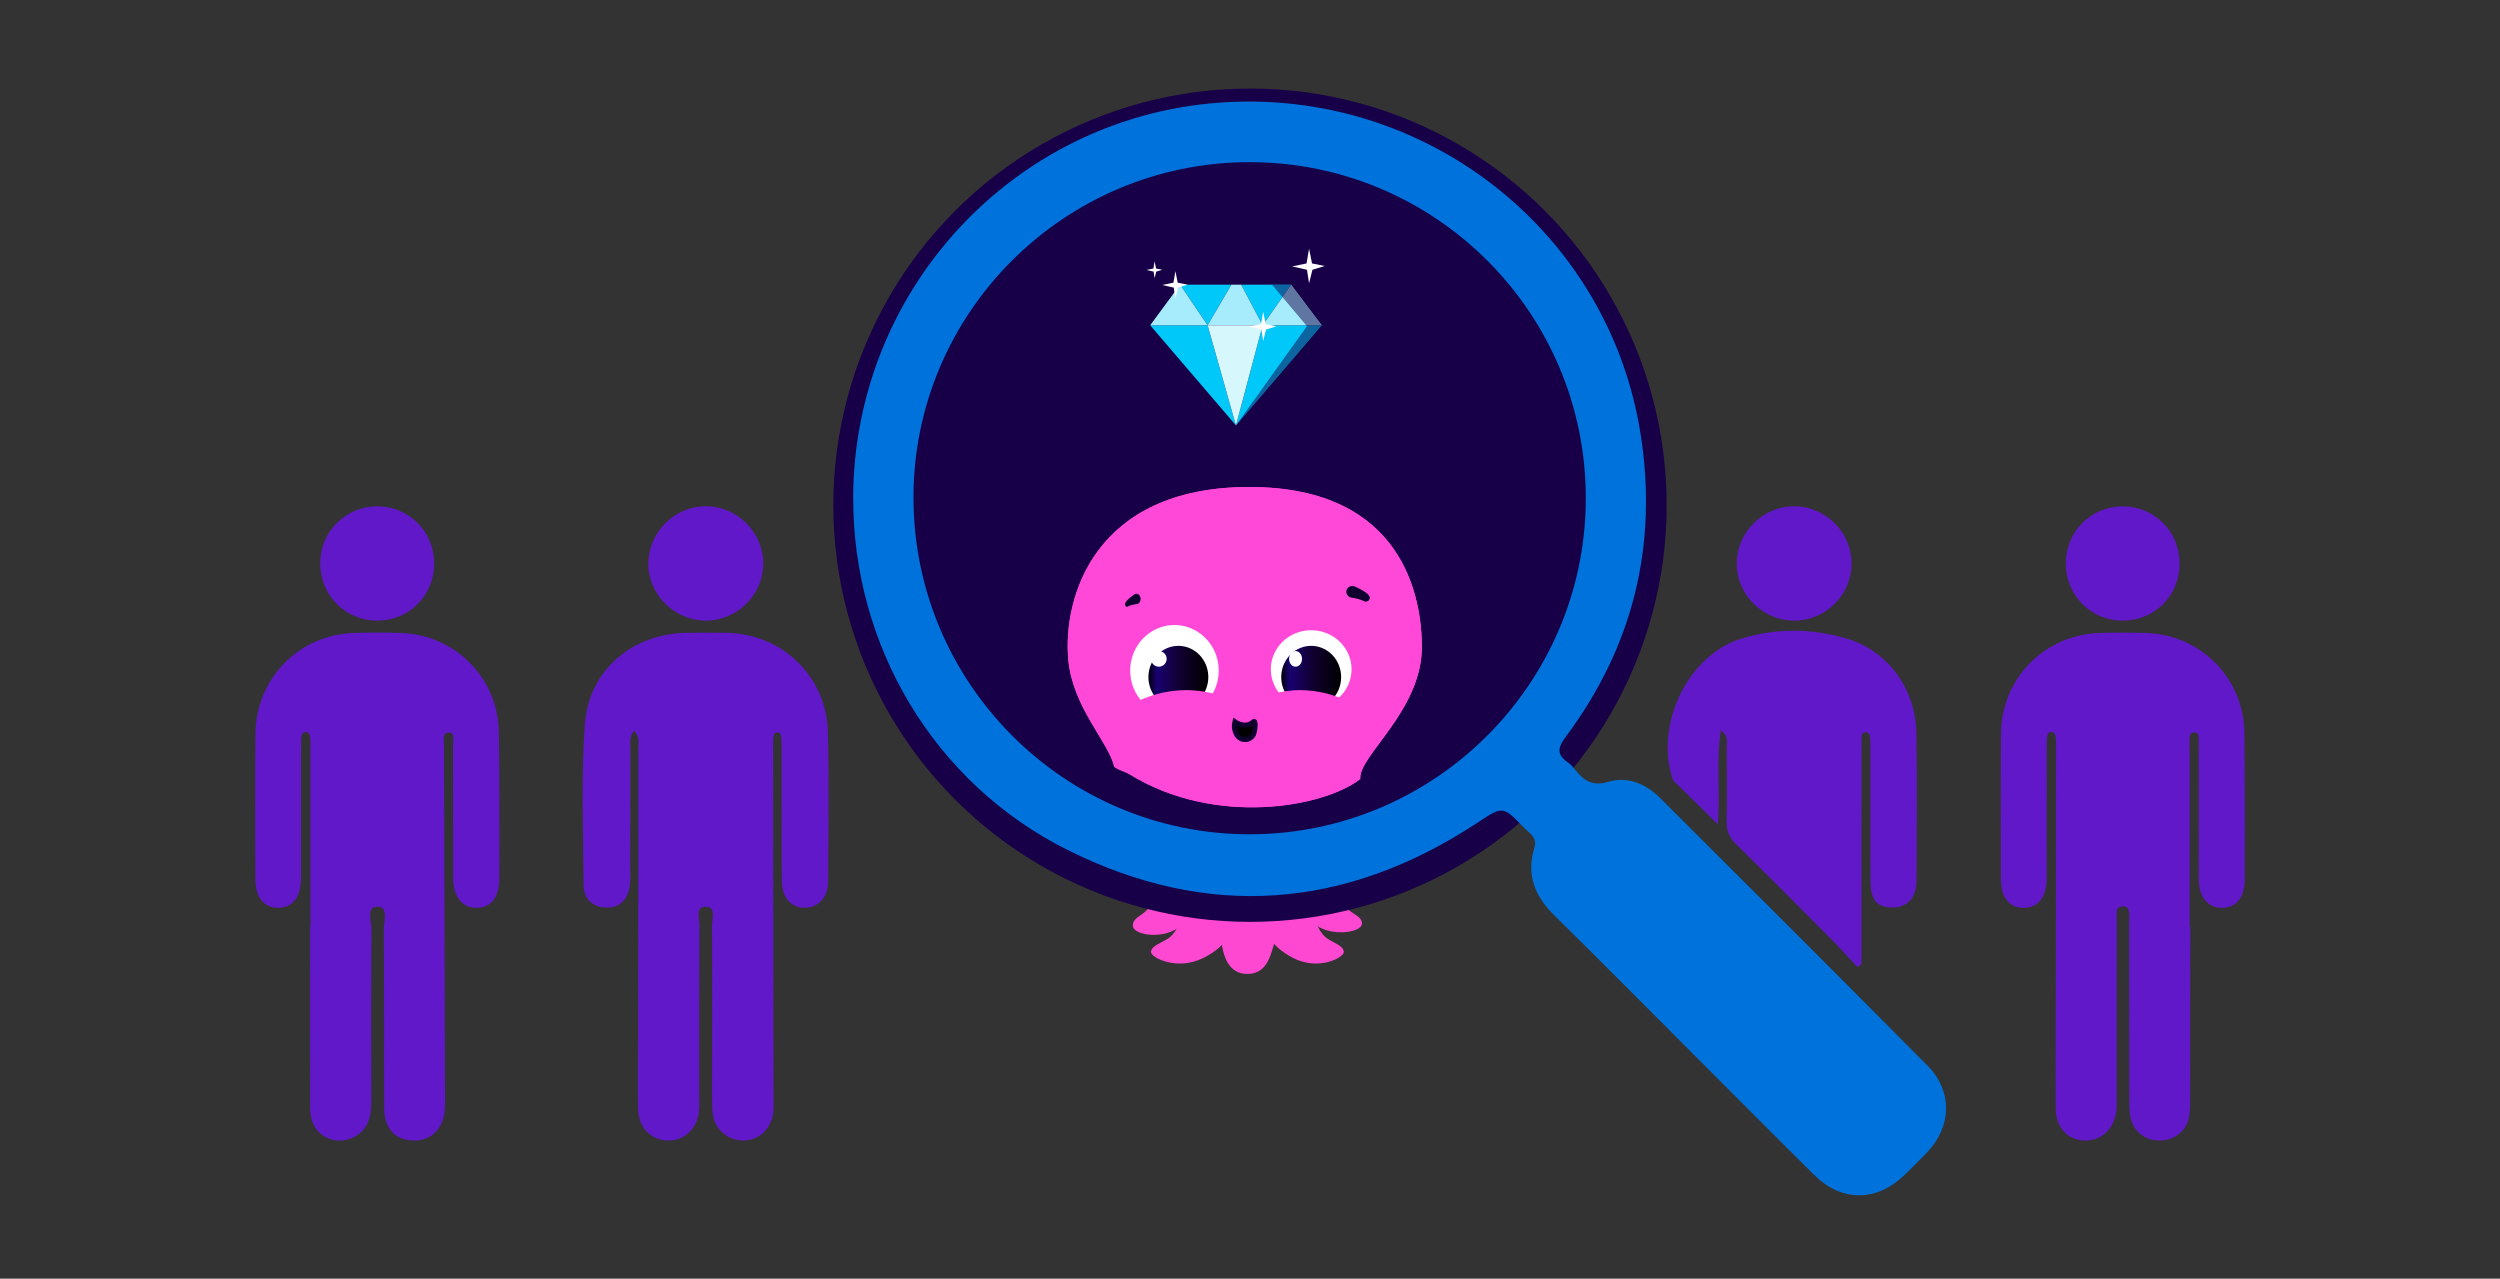 <svg width="960" height="491" viewBox="0 0 960 491" fill="none" xmlns="http://www.w3.org/2000/svg">
<rect x="0" y="0" width="960" height="491" fill="#333333" stroke="none"/>
<g clip-path="url(#clip0_2_4690)">
<path d="M504.391 349.503C504.523 353.25 506.634 358.662 510.196 360.743C513.408 362.621 516 363.519 516 365.6C516 367.682 506.37 372.955 496.477 367.82C486.583 362.686 485.66 356.303 485 353.666C495.817 346.866 504.391 349.503 504.391 349.503Z" fill="#FF48D1"></path>
<path d="M453.983 349.503C453.847 353.25 451.668 358.662 447.991 360.743C444.676 362.621 442 363.519 442 365.6C442 367.682 451.94 372.955 462.153 367.82C472.366 362.686 473.319 356.303 474 353.666C462.834 346.866 453.983 349.503 453.983 349.503Z" fill="#FF48D1"></path>
<path d="M491 352.749C491 352.749 490.183 359.478 488.959 363.428C487.734 367.377 486.235 374 478.888 374C471.54 374 469.868 366.446 469.361 363.72C468.817 360.795 468 352.017 468 352.017C468 352.017 479.296 342.509 491 352.749Z" fill="#FF48D1"></path>
<path d="M442.388 344C442.407 351.587 435.117 351.013 435.001 355.334C434.884 359.655 450.038 361.412 455.094 353.465C460.151 345.518 442.388 344 442.388 344Z" fill="#FF48D1"></path>
<path d="M515.612 344C515.593 351.082 522.883 350.545 522.999 354.578C523.116 358.611 507.962 360.251 502.906 352.834C497.849 345.417 515.612 344 515.612 344Z" fill="#FF48D1"></path>
<circle cx="480" cy="194" r="160" fill="#180048"></circle>
<path d="M327.614 190.984C327.938 111.423 389.019 45.407 467.819 39.446C547.18 33.435 617.918 88.805 630.054 167.042C636.621 209.378 627.114 248.178 601.445 282.666C598.417 286.74 597.371 289.502 601.981 292.688C603.152 293.5 604.124 294.65 605.034 295.775C608.336 299.861 611.575 302.023 617.631 300.211C625.008 297.999 632.011 300.973 637.481 306.421C671.809 340.672 706.163 374.899 740.292 409.35C749.812 418.959 749.45 432.467 740.18 442.314C737.339 445.326 734.373 448.237 731.408 451.124C720.667 461.558 707.247 461.67 696.643 451.174C681.317 436.016 666.14 420.709 650.901 405.476C632.883 387.445 614.952 369.326 596.797 351.444C589.346 344.109 586.032 335.824 589.184 325.615C590.443 321.541 587.327 320.029 585.309 317.93C576.935 309.233 577.06 309.52 567.166 316.031C516.677 349.27 463.77 353.343 409.766 326.302C358.516 300.636 327.415 247.853 327.639 190.996L327.614 190.984ZM479.893 62.264C408.645 62.264 350.666 120.182 350.778 191.246C350.89 262.473 408.782 320.379 479.856 320.367C551.018 320.342 608.921 262.448 608.946 191.296C608.971 120.095 551.13 62.276 479.893 62.276V62.264Z" fill="#0072DB"></path>
<path d="M243.494 280.517C241.463 283.241 242.061 285.603 242.049 287.815C241.999 303.36 242.024 318.917 242.011 334.462C242.011 336.324 242.136 338.223 241.862 340.048C241.089 345.171 238.335 348.595 232.865 348.507C227.458 348.42 224.143 345.034 224.106 339.873C223.944 319.354 223.134 298.761 224.554 278.33C226.025 257.225 242.884 243.204 264.054 242.992C269.026 242.942 273.997 242.904 278.969 242.992C300.401 243.404 317.372 259.649 317.92 281.129C318.419 300.186 318.107 319.279 318.02 338.348C317.995 344.434 314.481 348.357 309.435 348.57C304.027 348.795 300.276 344.959 300.214 338.423C300.052 321.841 300.152 305.247 300.139 288.664C300.139 287.003 300.139 285.341 300.04 283.691C299.977 282.704 299.903 281.367 298.694 281.267C296.912 281.117 296.999 282.704 296.925 283.891C296.825 285.54 296.862 287.202 296.862 288.864C296.912 332.813 296.974 376.773 297.024 420.721C297.024 422.583 297.111 424.458 296.987 426.319C296.526 433.105 291.878 437.816 285.586 437.953C279.094 438.091 273.81 433.18 273.549 426.294C273.3 419.872 273.474 413.436 273.474 407.013C273.474 389.806 273.549 372.6 273.399 355.393C273.374 352.818 275.032 348.307 271.119 348.182C266.907 348.045 268.602 352.619 268.589 355.143C268.452 377.323 268.515 399.516 268.502 421.696C268.502 423.145 268.565 424.607 268.477 426.045C268.041 433.042 263.144 437.978 256.69 437.966C250.136 437.966 245.189 433.142 245.039 425.97C244.827 416.023 245.039 406.064 245.039 396.117C245.077 360.041 245.114 323.965 245.089 287.89C245.089 285.615 245.849 283.041 243.469 280.517H243.494Z" fill="#6018C8"></path>
<path d="M270.783 238.331C258.671 238.181 248.653 227.922 248.952 215.976C249.251 204.117 259.144 194.42 270.982 194.383C283.056 194.358 293.149 204.43 293.099 216.476C293.049 228.547 282.919 238.481 270.795 238.331H270.783Z" fill="#6018C8"></path>
<path d="M713.191 371.363C710.001 367.914 706.898 364.377 703.584 361.041C691.31 348.682 679.024 336.336 666.613 324.128C664.047 321.604 662.938 318.98 663.012 315.368C663.212 305.834 663.124 296.287 663.037 286.753C663.025 284.853 663.822 282.617 660.807 280.442C658.938 292.476 660.657 304.072 659.673 316.518C653.655 310.632 648.259 305.384 642.914 300.098C642.49 299.686 642.228 299.049 642.054 298.474C635.687 277.856 648.147 251.764 668.358 245.341C681.79 241.08 695.933 241.23 709.415 245.291C725.178 250.04 735.632 264.76 735.906 281.504C736.217 300.373 736.043 319.242 735.968 338.111C735.943 344.609 732.454 348.433 726.959 348.47C720.829 348.52 718.337 345.871 718.274 338.336C718.137 321.754 718.237 305.159 718.225 288.565C718.225 287.115 718.225 285.666 718.162 284.216C718.112 282.966 718.013 281.267 716.617 281.18C714.474 281.055 714.86 283.091 714.848 284.403C714.798 296.012 714.81 307.633 714.81 319.242C714.81 336.224 714.81 353.206 714.81 370.2C714.275 370.575 713.726 370.963 713.191 371.338V371.363Z" fill="#6018C8"></path>
<path d="M688.943 238.331C676.844 238.331 666.763 228.222 666.9 216.201C667.037 204.379 676.869 194.533 688.681 194.395C700.755 194.245 710.936 204.205 711.01 216.263C711.098 228.309 701.079 238.331 688.93 238.343L688.943 238.331Z" fill="#6018C8"></path>
<path d="M841.06 355.893C841.06 377.861 841.072 399.828 841.035 421.796C841.035 424.27 841.035 426.807 840.549 429.219C839.44 434.505 834.705 438.003 829.223 437.966C823.491 437.916 818.968 434.28 818.045 428.706C817.647 426.27 817.622 423.758 817.622 421.284C817.597 398.691 817.622 376.099 817.572 353.519C817.572 351.394 818.22 348.033 815.155 348.045C812.002 348.058 812.862 351.444 812.849 353.544C812.787 375.924 812.812 398.304 812.812 420.697C812.812 422.558 812.899 424.445 812.712 426.282C812.015 433.367 807.055 438.103 800.588 437.978C794.047 437.853 789.436 433.043 789.399 425.695C789.299 407.876 789.424 390.044 789.449 372.225C789.486 343.834 789.499 315.443 789.523 287.04C789.523 285.803 789.523 284.554 789.436 283.316C789.374 282.204 788.801 281.08 787.729 281.055C786.633 281.042 786.072 282.167 786.022 283.279C785.947 284.928 785.935 286.59 785.935 288.252C785.935 304.622 785.96 321.004 785.922 337.374C785.91 344.459 782.67 348.545 777.188 348.608C771.618 348.67 768.366 344.696 768.353 337.561C768.316 318.905 768.204 300.248 768.391 281.605C768.602 260.524 785.088 243.767 806.121 243.067C812.127 242.867 818.145 242.88 824.139 243.067C845.184 243.742 861.682 260.524 861.869 281.58C862.043 300.236 862.006 318.88 861.981 337.536C861.981 344.696 858.716 348.645 853.159 348.62C847.739 348.595 844.337 344.421 844.325 337.574C844.287 321.404 844.312 305.247 844.312 289.077C844.312 287.828 844.374 286.59 844.3 285.353C844.2 283.791 844.773 281.23 842.717 281.255C840.2 281.267 840.91 283.954 840.811 285.691C840.736 286.928 840.836 288.177 840.836 289.415C840.836 300.611 840.836 311.795 840.836 322.991C840.836 333.975 840.836 344.959 840.836 355.943H841.097L841.06 355.893Z" fill="#6018C8"></path>
<path d="M793.274 216.476C793.224 204.33 802.644 194.658 814.731 194.445C827.041 194.22 836.935 203.942 836.985 216.301C837.035 228.722 827.316 238.418 814.905 238.331C802.843 238.243 793.323 228.634 793.274 216.476Z" fill="#6018C8"></path>
<path d="M119.213 355.843C119.213 333.25 119.213 310.645 119.213 288.052C119.213 286.603 119.226 285.153 119.151 283.704C119.089 282.442 118.827 281.017 117.245 281.105C116.123 281.167 115.712 282.367 115.675 283.466C115.625 284.916 115.6 286.365 115.6 287.815C115.6 304.197 115.625 320.567 115.6 336.949C115.6 344.534 112.36 348.67 106.666 348.583C101.146 348.495 98.068 344.534 98.056 337.311C98.031 318.855 97.931 300.411 98.081 281.954C98.243 260.511 114.778 243.654 136.122 243.042C142.128 242.867 148.147 242.83 154.153 243.067C174.986 243.892 191.297 260.449 191.571 281.255C191.821 299.911 191.758 318.567 191.733 337.236C191.733 344.559 188.656 348.458 183.148 348.608C177.528 348.745 174.015 344.396 174.002 337.074C173.965 320.067 174.015 303.072 173.952 286.066C173.952 284.354 174.787 281.392 172.482 281.342C169.591 281.28 170.488 284.416 170.488 286.253C170.575 329.576 170.725 372.912 170.862 416.235C170.862 419.547 171.036 422.883 170.787 426.182C170.214 433.542 165.591 438.028 158.937 437.978C151.885 437.916 147.586 433.555 147.536 425.632C147.399 402.827 147.561 380.022 147.387 357.217C147.362 354.018 149.256 348.258 145.094 348.17C140.371 348.07 142.714 353.781 142.677 356.805C142.44 378.573 142.539 400.341 142.564 422.108C142.564 425.032 142.515 427.944 141.43 430.681C139.399 435.791 133.693 438.815 128.285 437.791C122.69 436.729 119.114 432.168 119.089 425.52C119.027 402.302 119.064 379.085 119.064 355.855H119.213V355.843Z" fill="#6018C8"></path>
<path d="M166.725 216.388C166.725 228.747 157.019 238.419 144.695 238.331C132.447 238.244 122.84 228.409 122.952 216.063C123.064 204.105 132.708 194.508 144.708 194.421C156.931 194.333 166.725 204.105 166.725 216.388Z" fill="#6018C8"></path>
<path d="M484.86 124.899L474.604 163.361L507.536 124.899H484.86Z" fill="#00C8F8"></path>
<path d="M463.721 124.899L474.604 163.361L441.672 124.899H463.721Z" fill="#00C8F8"></path>
<path d="M453.154 109.312L463.721 124.899L472.857 109.312H453.154Z" fill="#00C8F8"></path>
<path d="M476.618 109.312L484.86 124.899L495.788 109.312H476.618Z" fill="#00C8F8"></path>
<path d="M507.536 124.899H484.86L495.788 109.312L507.536 124.899Z" fill="#A7ECFC"></path>
<path d="M463.721 124.899L472.857 109.312H476.618L484.86 124.899H463.721Z" fill="#A7ECFC"></path>
<path d="M453.154 109.312L441.672 124.899H463.721L453.154 109.312Z" fill="#A7ECFC"></path>
<path d="M474.604 163.361L484.86 124.899H463.721L474.604 163.361Z" fill="#D6F7FC"></path>
<path opacity="0.5" d="M488.443 109.312H495.788L507.536 124.899L474.604 163.361L501.878 125.254L488.443 109.312Z" fill="#180048"></path>
<path d="M485.066 119.68L484.245 124.478L479.574 125.443L484.378 126.541L485.066 130.929L486.164 126.541L490.147 125.304L486.025 124.478L485.066 119.68Z" fill="white"></path>
<path d="M443.375 100.366L442.904 103.117L440.225 103.666L442.981 104.298L443.375 106.817L444.002 104.298L446.287 103.588L443.924 103.117L443.375 100.366Z" fill="white"></path>
<path d="M451.357 104.121L450.597 108.553L446.287 109.435L450.719 110.45L451.357 114.504L452.367 110.45L456.044 109.312L452.245 108.553L451.357 104.121Z" fill="white"></path>
<path d="M502.682 95.495L501.712 101.164L496.198 102.296L501.872 103.594L502.682 108.785L503.98 103.594L508.684 102.14L503.819 101.164L502.682 95.495Z" fill="white"></path>
<path d="M427.823 294.376C425.838 285.078 411.97 271.787 410.248 253.515C407.97 229.561 420.168 187.009 479.73 187.009C539.292 187.009 545.993 230.085 545.993 248.418C545.993 272.938 521.495 290.385 522.344 299.123C508.463 309.999 466.688 317.583 433.871 297.393C431.83 296.138 429.718 295.896 427.823 294.376Z" fill="#FF48D8"></path>
<path d="M427.823 294.376C425.838 285.078 411.97 271.787 410.248 253.515C407.97 229.561 420.168 187.009 479.73 187.009C539.292 187.009 545.993 230.085 545.993 248.418C545.993 272.938 521.495 290.385 522.344 299.123C508.463 309.999 466.688 317.583 433.871 297.393C431.83 296.138 429.718 295.896 427.823 294.376Z" fill="#FF48D8"></path>
<path d="M450.977 275.009C454.34 275.012 457.628 273.989 460.426 272.068C463.224 270.147 465.405 267.415 466.694 264.218C467.984 261.02 468.323 257.501 467.669 254.105C467.014 250.709 465.397 247.59 463.02 245.14C460.643 242.691 457.614 241.023 454.316 240.346C451.018 239.67 447.599 240.015 444.491 241.339C441.384 242.663 438.728 244.906 436.859 247.785C434.991 250.663 433.993 254.047 433.993 257.509C433.991 262.148 435.78 266.597 438.965 269.879C442.15 273.161 446.47 275.006 450.977 275.009Z" fill="white"></path>
<path d="M452.484 272.009C454.759 272.011 456.983 271.309 458.876 269.991C460.768 268.673 462.244 266.8 463.115 264.607C463.987 262.414 464.216 260.001 463.773 257.673C463.33 255.344 462.235 253.205 460.627 251.526C459.019 249.847 456.97 248.703 454.738 248.24C452.507 247.776 450.194 248.014 448.092 248.922C445.99 249.831 444.194 251.369 442.93 253.343C441.667 255.317 440.993 257.638 440.993 260.012C440.992 261.587 441.289 263.147 441.866 264.603C442.443 266.058 443.289 267.381 444.356 268.495C445.423 269.609 446.69 270.492 448.085 271.095C449.479 271.698 450.974 272.009 452.484 272.009Z" fill="url(#paint0_linear_2_4690)"></path>
<path d="M444.99 256.009C445.583 256.01 446.164 255.834 446.658 255.505C447.152 255.175 447.537 254.707 447.764 254.159C447.992 253.61 448.051 253.007 447.936 252.424C447.82 251.842 447.534 251.307 447.114 250.887C446.695 250.468 446.16 250.182 445.578 250.066C444.995 249.951 444.392 250.01 443.843 250.238C443.295 250.465 442.827 250.85 442.497 251.344C442.168 251.838 441.992 252.419 441.993 253.012C441.993 253.807 442.309 254.569 442.871 255.131C443.433 255.693 444.195 256.009 444.99 256.009Z" fill="white"></path>
<path d="M503.467 272.009C506.534 272.014 509.534 271.138 512.087 269.492C514.64 267.846 516.63 265.505 517.807 262.764C518.984 260.022 519.294 257.005 518.698 254.093C518.101 251.182 516.626 248.506 514.458 246.407C512.29 244.307 509.527 242.877 506.519 242.297C503.51 241.718 500.392 242.015 497.559 243.152C494.725 244.288 492.304 246.213 490.601 248.682C488.898 251.151 487.991 254.053 487.993 257.021C487.995 260.994 489.625 264.803 492.526 267.613C495.428 270.423 499.363 272.004 503.467 272.009Z" fill="white"></path>
<path d="M503.484 272.009C505.759 272.011 507.983 271.309 509.875 269.991C511.768 268.674 513.243 266.8 514.115 264.608C514.987 262.415 515.216 260.002 514.773 257.674C514.331 255.345 513.236 253.206 511.628 251.527C510.02 249.848 507.971 248.704 505.74 248.24C503.509 247.776 501.196 248.013 499.095 248.921C496.993 249.829 495.196 251.367 493.932 253.341C492.668 255.315 491.993 257.635 491.993 260.009C491.992 263.19 493.202 266.241 495.357 268.492C497.512 270.742 500.435 272.007 503.484 272.009Z" fill="url(#paint1_linear_2_4690)"></path>
<path d="M497.49 256.009C497.985 256.009 498.469 255.834 498.88 255.505C499.292 255.175 499.613 254.707 499.802 254.158C499.992 253.61 500.042 253.007 499.945 252.424C499.849 251.842 499.611 251.307 499.261 250.887C498.911 250.468 498.465 250.182 497.98 250.066C497.495 249.951 496.992 250.01 496.535 250.238C496.078 250.465 495.688 250.85 495.413 251.344C495.139 251.838 494.993 252.419 494.993 253.012C494.993 253.807 495.256 254.569 495.725 255.131C496.193 255.693 496.828 256.009 497.49 256.009Z" fill="white"></path>
<path d="M485.993 281.037C485.993 286.82 472.335 285.964 455.498 285.964C438.661 285.964 424.993 286.82 424.993 281.037C424.993 275.253 438.651 265.009 455.498 265.009C472.345 265.009 485.993 275.278 485.993 281.037Z" fill="#FF48D8"></path>
<path d="M529.993 281.037C529.993 286.82 515.529 285.964 499.231 285.964C482.934 285.964 470.993 286.82 470.993 281.037C470.993 275.253 482.946 265.009 499.231 265.009C515.516 265.009 529.993 275.278 529.993 281.037Z" fill="#FF48D8"></path>
<path d="M520.225 225.215C520.73 225.429 521.15 225.61 521.607 225.851C522.064 226.092 522.509 226.297 522.953 226.558C523.416 226.813 523.863 227.095 524.292 227.403C524.828 227.759 525.303 228.196 525.698 228.698C525.893 228.952 525.996 229.261 525.993 229.578C525.99 229.895 525.88 230.202 525.681 230.452C525.481 230.702 525.203 230.881 524.889 230.961C524.576 231.042 524.243 231.019 523.944 230.897L523.354 230.653C523.244 230.653 522.909 230.439 522.569 230.321C522.199 230.186 521.821 230.072 521.437 229.981C521.033 229.875 520.629 229.78 520.225 229.697C519.82 229.614 519.359 229.535 519.012 229.488C518.406 229.414 517.855 229.109 517.48 228.639C517.104 228.169 516.936 227.572 517.011 226.98C517.086 226.389 517.398 225.85 517.88 225.484C518.361 225.117 518.972 224.953 519.578 225.026C519.78 225.053 519.978 225.105 520.168 225.18L520.225 225.215Z" fill="#100030"></path>
<path d="M436.434 231.999C436.16 232.016 435.887 232.05 435.616 232.102C435.325 232.123 435.037 232.18 434.755 232.272C434.482 232.334 434.21 232.413 433.937 232.508C433.725 232.588 433.516 232.682 433.313 232.792L433.078 232.936C432.893 233.028 432.687 233.033 432.499 232.949C432.312 232.864 432.155 232.697 432.059 232.478C432.006 232.324 431.985 232.156 431.996 231.989C432.007 231.822 432.051 231.66 432.124 231.52C432.356 231.103 432.631 230.726 432.942 230.399C433.215 230.105 433.517 229.848 433.803 229.606C434.09 229.363 434.387 229.144 434.678 228.922C434.97 228.7 435.256 228.505 435.597 228.3L435.684 228.238C435.871 228.114 436.076 228.038 436.287 228.016C436.498 227.993 436.71 228.025 436.911 228.108C437.162 228.213 437.388 228.395 437.569 228.638C437.749 228.881 437.878 229.176 437.944 229.498C438.009 229.819 438.01 230.156 437.944 230.478C437.879 230.8 437.751 231.096 437.571 231.339C437.426 231.532 437.252 231.687 437.058 231.794C436.864 231.911 436.654 231.981 436.439 231.999H436.434Z" fill="#100030"></path>
<path d="M474.203 277.156C474.203 277.156 478.075 280.025 481.277 277.156C482.407 276.139 482.039 280.682 481.277 282.187C480.949 282.732 480.495 283.184 479.956 283.502C479.416 283.82 478.809 283.994 478.188 284.008C477.567 284.022 476.953 283.876 476.4 283.583C475.848 283.291 475.374 282.86 475.023 282.331C474.539 281.578 474.216 280.727 474.074 279.835C473.933 278.942 473.977 278.029 474.203 277.156Z" fill="black" stroke="#100030" stroke-width="1.888" stroke-miterlimit="10" stroke-linecap="round"></path>
</g>
<defs>
<linearGradient id="paint0_linear_2_4690" x1="463.354" y1="260.012" x2="440.664" y2="260.012" gradientUnits="userSpaceOnUse">
<stop></stop>
<stop offset="0.45" stop-color="#100030"></stop>
<stop offset="0.84" stop-color="#180070"></stop>
<stop offset="1"></stop>
</linearGradient>
<linearGradient id="paint1_linear_2_4690" x1="514.369" y1="260.009" x2="491.659" y2="260.009" gradientUnits="userSpaceOnUse">
<stop></stop>
<stop offset="0.45" stop-color="#100030"></stop>
<stop offset="0.84" stop-color="#180070"></stop>
<stop offset="1"></stop>
</linearGradient>
<clipPath id="clip0_2_4690">
<rect width="960" height="491" fill="white"></rect>
</clipPath>
</defs>
</svg>
